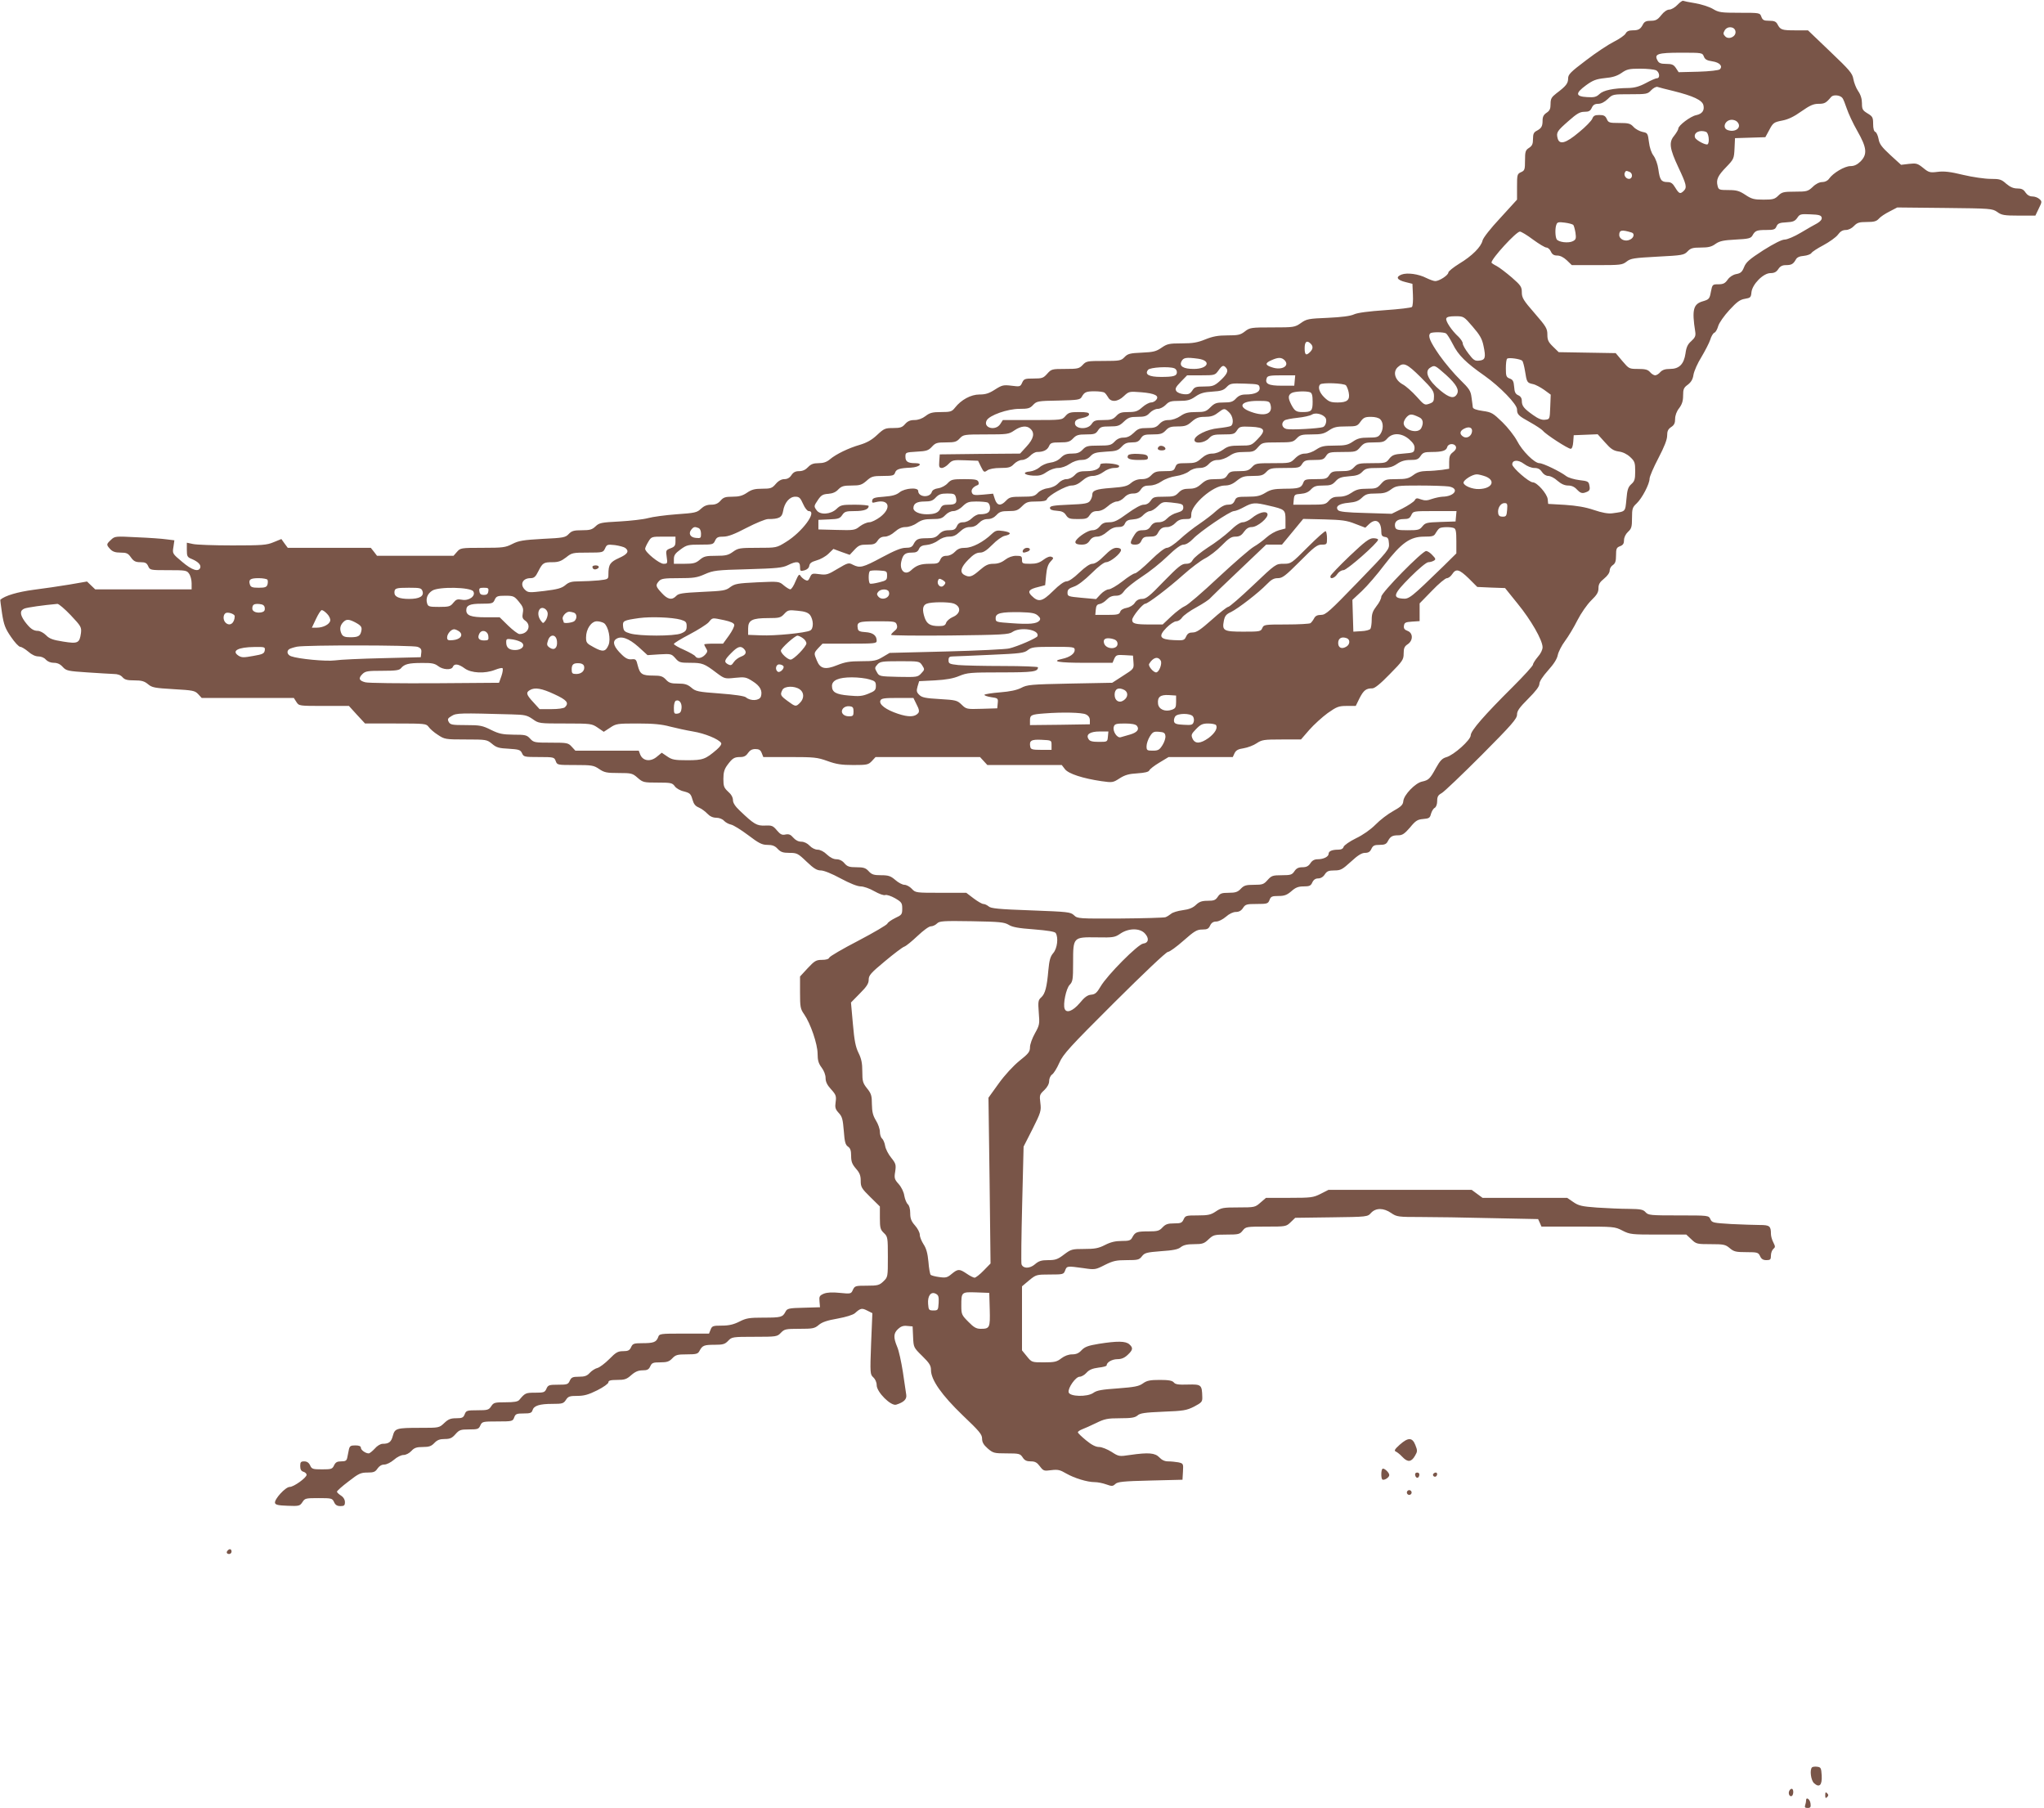<?xml version="1.0" standalone="no"?>
<!DOCTYPE svg PUBLIC "-//W3C//DTD SVG 20010904//EN"
 "http://www.w3.org/TR/2001/REC-SVG-20010904/DTD/svg10.dtd">
<svg version="1.0" xmlns="http://www.w3.org/2000/svg"
 width="1280pt" height="1132pt" viewBox="0 0 1280 1132"
 preserveAspectRatio="xMidYMid meet">
<g transform="translate(0,1132) scale(0.1,-0.1)"
fill="#795548" stroke="none">
<path d="M10505 11290 c-16 -17 -39 -30 -51 -30 -14 0 -34 -13 -51 -35 -23
-29 -35 -35 -65 -35 -28 0 -40 -5 -49 -22 -16 -31 -28 -38 -66 -38 -22 0 -36
-6 -43 -20 -6 -11 -39 -34 -73 -51 -34 -17 -113 -69 -174 -116 -98 -74 -113
-89 -113 -114 0 -31 -13 -48 -73 -93 -31 -24 -37 -34 -37 -67 0 -30 -5 -42
-25 -55 -18 -12 -25 -25 -25 -48 0 -37 -7 -49 -37 -65 -18 -9 -23 -20 -23 -51
0 -31 -5 -43 -25 -56 -22 -14 -25 -23 -25 -79 0 -56 -2 -63 -25 -73 -24 -11
-25 -16 -25 -92 l0 -80 -104 -114 c-62 -66 -108 -125 -112 -142 -9 -40 -66
-97 -146 -145 -37 -23 -68 -48 -68 -55 0 -17 -57 -54 -82 -54 -10 0 -34 9 -55
19 -50 26 -121 35 -156 22 -39 -15 -29 -34 24 -47 l44 -11 3 -68 c2 -37 -1
-72 -6 -77 -5 -5 -80 -14 -168 -20 -102 -7 -172 -16 -194 -26 -23 -11 -79 -18
-165 -22 -121 -5 -133 -7 -169 -33 -38 -26 -43 -27 -178 -27 -133 0 -141 -1
-172 -25 -28 -22 -43 -25 -110 -25 -58 0 -91 -6 -138 -25 -49 -20 -79 -25
-148 -25 -79 0 -91 -3 -126 -27 -33 -23 -51 -28 -124 -31 -74 -3 -88 -7 -108
-28 -21 -22 -30 -24 -131 -24 -102 0 -109 -1 -131 -25 -22 -23 -31 -25 -110
-25 -83 0 -86 -1 -112 -30 -24 -27 -32 -30 -85 -30 -55 0 -61 -2 -72 -26 -11
-25 -14 -26 -67 -19 -50 6 -59 4 -103 -24 -37 -24 -59 -31 -97 -31 -54 0 -115
-33 -154 -83 -19 -24 -28 -27 -86 -27 -54 0 -71 -4 -98 -25 -21 -16 -46 -25
-70 -25 -26 0 -42 -7 -58 -25 -18 -21 -30 -25 -75 -25 -50 0 -57 -3 -101 -44
-33 -31 -64 -48 -107 -61 -70 -20 -149 -58 -188 -91 -20 -17 -41 -24 -71 -24
-32 0 -48 -6 -66 -25 -16 -17 -34 -25 -56 -25 -23 0 -36 -7 -48 -25 -11 -17
-26 -25 -44 -25 -18 0 -37 -10 -54 -30 -23 -27 -32 -30 -85 -30 -46 0 -66 -5
-95 -25 -28 -19 -50 -25 -91 -25 -45 0 -57 -4 -75 -25 -16 -18 -32 -25 -59
-25 -26 0 -45 -8 -64 -26 -24 -23 -37 -26 -152 -34 -69 -5 -150 -16 -179 -24
-29 -8 -109 -17 -178 -21 -114 -6 -127 -8 -151 -31 -21 -20 -35 -24 -85 -24
-51 0 -64 -4 -83 -24 -20 -21 -32 -24 -163 -30 -121 -7 -149 -11 -190 -32 -43
-22 -59 -24 -186 -24 -135 0 -139 -1 -160 -25 l-22 -25 -239 0 -240 0 -19 25
-20 25 -260 0 -260 0 -20 27 -20 28 -49 -20 c-43 -18 -71 -20 -258 -20 -115 0
-227 4 -247 9 l-38 8 0 -45 c0 -40 3 -46 31 -57 40 -17 59 -37 53 -55 -11 -28
-52 -15 -113 37 -61 51 -62 52 -55 93 l6 42 -49 6 c-26 4 -110 10 -186 13
-135 7 -138 7 -162 -16 -30 -28 -30 -30 -5 -58 15 -16 32 -22 65 -22 37 0 47
-4 65 -30 17 -24 29 -30 59 -30 31 0 40 -5 49 -25 11 -25 14 -25 126 -25 107
0 116 -1 130 -22 9 -12 16 -39 16 -60 l0 -38 -302 0 -302 0 -25 24 -26 25
-110 -19 c-60 -10 -162 -25 -226 -33 -97 -13 -177 -36 -207 -62 -1 -1 4 -40
11 -87 11 -70 20 -94 56 -146 23 -34 49 -62 58 -62 8 0 31 -14 50 -30 21 -19
45 -30 63 -30 18 0 37 -8 47 -20 11 -12 30 -20 50 -20 22 0 40 -8 56 -26 22
-24 33 -26 153 -34 71 -5 146 -9 167 -10 24 0 43 -7 54 -20 14 -16 30 -20 74
-20 46 0 63 -5 86 -24 25 -21 41 -24 160 -31 121 -7 133 -9 154 -31 l22 -24
289 0 288 0 16 -25 c16 -25 17 -25 172 -25 l157 0 50 -55 51 -55 192 0 c184 0
191 -1 206 -21 8 -12 34 -35 58 -50 42 -28 47 -29 175 -29 129 0 132 -1 164
-27 28 -24 44 -28 105 -31 64 -4 73 -7 83 -28 10 -23 15 -24 106 -24 93 0 96
-1 105 -25 9 -25 11 -25 122 -25 104 0 116 -2 150 -25 32 -22 48 -25 122 -25
81 0 87 -2 119 -30 33 -29 39 -30 125 -30 83 0 92 -2 107 -22 8 -13 34 -28 57
-33 38 -10 44 -15 54 -50 8 -29 18 -42 40 -51 16 -7 40 -24 53 -38 16 -17 35
-26 56 -26 19 0 39 -8 49 -19 9 -10 29 -21 44 -24 15 -3 63 -33 107 -66 67
-51 87 -61 121 -61 30 0 47 -6 64 -25 19 -20 33 -25 73 -25 47 0 54 -3 108
-55 45 -43 65 -55 89 -55 19 0 69 -20 124 -50 58 -31 105 -50 126 -50 18 0 56
-13 85 -30 30 -17 60 -28 69 -24 9 3 36 -6 61 -20 41 -24 45 -30 45 -65 0 -36
-3 -40 -44 -59 -24 -12 -46 -27 -49 -35 -3 -8 -85 -56 -182 -107 -97 -50 -179
-98 -182 -106 -3 -9 -20 -14 -46 -14 -36 0 -46 -6 -89 -52 l-48 -52 0 -100 c0
-91 2 -103 26 -137 40 -58 84 -187 84 -247 0 -41 6 -61 25 -86 15 -20 25 -46
25 -66 0 -23 10 -44 34 -70 31 -34 34 -43 29 -80 -5 -34 -2 -45 19 -68 22 -23
26 -40 32 -112 5 -69 10 -88 26 -99 15 -10 20 -25 20 -58 0 -36 6 -52 30 -80
23 -26 30 -43 30 -76 0 -39 5 -48 60 -102 l60 -59 0 -71 c0 -63 3 -74 25 -95
24 -23 25 -28 25 -150 0 -125 0 -126 -28 -153 -25 -24 -35 -27 -103 -27 -72 0
-76 -1 -88 -26 -11 -25 -13 -26 -82 -19 -48 5 -79 3 -100 -5 -27 -12 -30 -17
-27 -49 l3 -36 -102 -3 c-94 -2 -104 -5 -114 -25 -18 -34 -27 -37 -137 -37
-90 0 -109 -3 -152 -25 -36 -18 -65 -25 -110 -25 -55 0 -61 -2 -70 -25 l-10
-25 -155 0 c-154 0 -156 0 -164 -24 -12 -30 -29 -36 -100 -36 -52 0 -59 -3
-69 -25 -9 -20 -19 -25 -50 -25 -32 0 -45 -7 -86 -49 -27 -27 -60 -52 -74 -56
-14 -3 -36 -17 -49 -31 -17 -19 -32 -24 -68 -24 -39 0 -47 -4 -57 -25 -10 -23
-17 -25 -73 -25 -56 0 -63 -2 -73 -25 -10 -23 -17 -25 -71 -25 -59 0 -63 -2
-99 -45 -9 -11 -32 -15 -86 -15 -68 0 -75 -2 -90 -25 -15 -23 -23 -25 -86 -25
-66 0 -71 -2 -80 -25 -8 -21 -16 -25 -53 -25 -35 0 -50 -6 -75 -30 -32 -30
-32 -30 -149 -30 -151 0 -160 -3 -173 -50 -10 -39 -25 -50 -64 -50 -13 0 -35
-13 -49 -30 -15 -16 -32 -30 -38 -30 -20 0 -49 21 -49 35 0 10 -11 15 -35 15
-29 0 -35 -4 -40 -25 -3 -14 -7 -36 -10 -50 -4 -21 -11 -25 -39 -25 -25 0 -35
-6 -44 -25 -11 -23 -17 -25 -75 -25 -58 0 -65 2 -75 25 -8 17 -20 25 -37 25
-21 0 -25 -5 -25 -29 0 -21 6 -32 20 -36 11 -3 20 -12 20 -19 0 -18 -80 -76
-106 -76 -26 0 -96 -76 -92 -100 3 -12 20 -16 79 -18 72 -3 77 -1 93 23 15 24
21 25 101 25 81 0 86 -1 97 -25 8 -18 19 -25 40 -25 23 0 28 4 28 25 0 15 -9
31 -25 41 -14 9 -25 20 -25 24 0 5 32 34 72 64 64 50 77 56 119 56 39 0 49 4
63 25 11 16 26 25 42 25 15 0 41 13 61 30 19 17 45 30 60 30 15 0 36 11 49 25
18 20 33 25 72 25 39 0 53 5 72 25 18 19 34 25 65 25 33 0 46 6 67 30 24 27
32 30 85 30 54 0 61 2 71 25 11 24 15 25 107 25 93 0 96 1 105 25 8 22 15 25
59 25 41 0 51 3 56 21 9 28 44 39 125 39 61 0 69 2 84 25 14 22 24 25 71 25
43 0 71 8 125 35 40 20 70 42 70 50 0 11 13 15 55 15 46 0 59 4 88 30 25 22
45 30 71 30 29 0 39 5 48 25 10 22 17 25 63 25 42 0 56 5 75 25 21 22 32 25
91 25 61 0 70 3 80 23 18 33 28 37 95 37 52 0 64 4 84 25 23 24 27 25 165 25
138 0 142 1 165 25 22 23 30 25 116 25 83 0 95 2 121 24 21 18 54 29 118 40
54 10 96 23 109 34 35 32 44 33 77 16 l32 -16 -8 -192 c-7 -186 -6 -192 14
-210 12 -11 21 -31 21 -49 0 -43 89 -132 122 -122 48 15 68 34 63 63 -2 15
-12 79 -21 142 -10 63 -25 134 -36 158 -24 58 -23 84 6 111 17 16 33 22 57 19
l34 -3 3 -66 c3 -65 3 -66 57 -119 45 -44 55 -60 55 -88 0 -62 68 -158 199
-284 103 -98 121 -119 121 -145 0 -23 9 -39 35 -62 34 -29 40 -31 119 -31 78
0 85 -2 100 -25 12 -19 25 -25 51 -25 27 0 39 -7 57 -31 22 -29 26 -30 71 -24
42 5 55 2 94 -21 51 -29 131 -54 179 -54 17 0 49 -6 71 -14 36 -13 42 -12 57
2 14 14 48 18 219 22 l202 5 3 51 c3 50 2 51 -29 58 -17 3 -46 6 -64 6 -21 0
-39 8 -55 25 -27 28 -66 32 -184 15 -67 -10 -70 -10 -116 20 -26 16 -60 30
-77 30 -21 0 -47 13 -82 42 -28 23 -51 45 -51 50 0 5 12 13 27 19 14 5 54 23
87 39 53 26 71 30 150 30 71 0 93 4 109 17 16 15 45 19 161 24 128 5 146 8
194 32 47 25 52 30 51 60 -2 77 -6 80 -90 78 -58 -2 -79 1 -88 13 -10 12 -33
16 -88 16 -61 0 -81 -4 -106 -22 -25 -18 -52 -23 -156 -31 -100 -7 -132 -12
-154 -28 -38 -27 -150 -24 -155 4 -5 27 44 97 69 97 11 0 31 11 43 25 17 19
38 27 75 32 28 3 51 9 51 14 0 19 34 39 68 39 25 0 44 8 64 27 33 31 35 44 10
66 -23 21 -77 21 -191 3 -67 -11 -88 -19 -108 -40 -17 -19 -34 -26 -59 -26
-22 0 -47 -9 -68 -25 -28 -22 -43 -25 -109 -25 -75 0 -76 0 -106 37 l-31 38 0
200 0 201 44 37 c44 36 46 37 131 37 82 0 86 1 95 25 11 29 12 29 114 15 73
-11 76 -10 135 20 52 26 72 30 137 30 69 0 78 2 95 24 17 22 30 25 119 32 75
5 107 11 124 25 18 14 41 19 84 19 52 0 63 4 90 30 30 28 36 30 113 30 75 0
83 2 101 25 19 24 23 25 146 25 124 0 126 0 155 28 l28 27 226 3 c226 3 227 3
249 28 30 32 78 32 126 -1 35 -24 44 -25 185 -25 81 0 280 -3 441 -7 l294 -6
11 -24 10 -23 229 0 c224 0 230 0 278 -25 47 -24 57 -25 225 -25 l175 0 32
-30 c30 -29 35 -30 121 -30 80 0 92 -2 119 -25 26 -22 39 -25 104 -25 70 0 75
-2 86 -25 8 -18 19 -25 40 -25 24 0 28 4 28 29 0 16 7 34 15 41 13 11 13 15 0
41 -8 15 -15 39 -15 53 0 49 -8 56 -69 56 -32 0 -112 3 -179 6 -113 7 -121 8
-131 30 -11 24 -11 24 -199 24 -176 0 -190 1 -207 20 -15 17 -31 20 -104 21
-47 0 -137 4 -199 8 -97 7 -117 12 -150 35 l-38 26 -265 0 -265 0 -34 25 -34
25 -448 0 -449 0 -49 -25 c-46 -23 -59 -25 -196 -25 l-146 0 -35 -30 c-33 -29
-36 -30 -138 -30 -95 0 -107 -2 -141 -25 -31 -21 -48 -25 -114 -25 -72 0 -77
-1 -88 -25 -10 -22 -18 -25 -60 -25 -39 0 -53 -5 -72 -25 -20 -22 -32 -25 -89
-25 -72 0 -82 -4 -100 -37 -10 -20 -20 -23 -67 -23 -39 0 -69 -7 -104 -25 -41
-21 -64 -25 -130 -25 -77 0 -83 -2 -127 -35 -39 -30 -54 -35 -99 -35 -42 0
-59 -5 -83 -26 -33 -28 -74 -28 -84 0 -3 7 -1 176 4 375 l9 362 56 110 c52
104 55 114 49 163 -6 48 -5 53 24 80 20 19 31 40 31 57 0 16 8 34 18 41 11 7
31 40 46 74 24 54 64 98 344 377 184 183 325 317 336 317 10 0 54 32 97 70 69
61 85 70 118 70 31 0 40 5 49 25 8 17 20 25 38 25 15 0 41 13 61 30 20 18 45
30 62 30 20 0 34 8 45 25 15 23 23 25 86 25 66 0 71 2 80 25 8 22 16 25 56 25
37 0 53 6 81 30 26 23 43 30 77 30 36 0 45 4 54 25 8 17 20 25 37 25 15 0 31
9 41 25 13 20 24 25 60 25 40 0 50 6 104 55 43 40 68 55 88 55 21 0 32 7 40
25 10 21 19 25 51 25 32 0 43 5 52 23 16 30 28 37 66 37 25 0 39 10 73 49 35
43 47 50 82 53 37 3 43 7 49 32 5 17 15 34 24 38 9 6 15 23 15 43 0 27 6 37
28 49 15 8 127 115 250 238 190 191 222 228 222 254 0 23 15 44 70 99 47 47
70 77 70 93 0 15 21 47 54 84 36 40 56 71 61 96 4 20 24 60 45 88 21 28 56 86
78 130 23 45 60 98 86 124 36 35 46 51 46 77 0 25 8 38 35 60 21 17 35 37 35
50 0 13 9 28 20 35 15 10 20 24 20 61 0 41 3 49 25 57 19 7 25 17 25 38 0 17
10 38 25 52 22 20 25 32 25 87 0 58 3 67 29 91 34 32 81 122 81 155 0 13 25
71 55 128 37 71 55 116 55 141 0 29 6 41 25 54 19 12 25 25 25 51 0 21 9 47
25 67 18 24 25 45 25 79 0 40 4 50 29 68 21 16 32 34 36 63 4 23 26 73 50 111
23 39 48 87 55 108 6 21 18 41 26 44 8 3 18 21 24 42 6 20 36 63 70 100 47 51
66 65 97 70 35 6 38 9 41 41 5 50 74 120 119 120 24 0 37 7 49 25 12 18 25 25
48 25 35 0 46 7 62 35 7 14 24 21 50 23 21 2 42 10 47 17 4 8 38 30 76 50 37
20 78 49 90 65 15 21 30 30 50 30 16 0 37 10 51 25 20 21 33 25 80 25 45 0 61
4 76 21 10 12 41 32 67 45 l48 25 297 -3 c290 -3 298 -4 329 -25 27 -20 43
-23 135 -23 l104 0 21 44 c21 42 21 45 4 60 -10 9 -29 16 -44 16 -17 0 -32 9
-43 25 -12 19 -25 25 -51 25 -25 0 -45 9 -70 30 -30 27 -41 30 -97 30 -36 0
-113 11 -172 25 -81 20 -121 24 -160 19 -48 -6 -56 -4 -91 25 -35 28 -43 30
-88 25 l-50 -6 -68 62 c-54 50 -68 69 -73 100 -4 21 -13 41 -20 44 -9 3 -14
21 -14 50 0 40 -3 47 -35 66 -31 19 -35 26 -35 63 0 28 -8 54 -24 77 -13 19
-26 53 -30 76 -6 35 -23 55 -146 172 l-138 132 -79 0 c-84 0 -94 3 -112 38 -9
17 -20 22 -52 22 -33 0 -41 4 -49 25 -9 25 -10 25 -136 25 -117 0 -131 2 -169
25 -23 13 -73 29 -110 35 -38 6 -71 13 -75 15 -4 2 -20 -9 -35 -25z m363 -167
c5 -32 -42 -54 -64 -31 -13 13 -14 20 -4 37 16 30 64 26 68 -6z m-198 -157 c7
-18 19 -25 53 -30 46 -7 67 -30 47 -50 -6 -6 -64 -13 -135 -15 l-123 -3 -17
26 c-14 21 -25 26 -61 26 -34 0 -46 5 -54 21 -23 41 0 49 146 49 132 0 135 0
144 -24z m-299 -86 c22 -12 26 -50 5 -50 -7 0 -38 -13 -69 -30 -41 -22 -71
-30 -109 -31 -94 -1 -157 -14 -182 -38 -19 -18 -33 -22 -77 -19 -74 4 -75 24
-7 74 44 32 64 39 118 45 47 4 76 13 104 32 34 24 49 27 118 27 44 0 88 -5 99
-10z m109 -130 c124 -31 179 -57 187 -88 8 -33 -7 -55 -45 -63 -36 -7 -112
-65 -112 -84 0 -7 -12 -27 -26 -45 -34 -40 -29 -80 26 -197 51 -108 55 -126
35 -147 -23 -23 -30 -20 -54 19 -16 27 -27 35 -49 35 -39 0 -48 14 -57 80 -4
31 -17 67 -30 85 -14 18 -25 52 -29 86 -7 55 -9 57 -40 63 -18 4 -43 17 -56
31 -20 22 -32 25 -90 25 -62 0 -68 2 -78 25 -9 20 -19 25 -47 25 -28 0 -37 -5
-44 -24 -5 -12 -42 -51 -83 -84 -83 -70 -123 -81 -134 -37 -9 36 -3 45 69 108
52 46 71 57 99 57 27 0 37 5 46 25 8 18 19 25 40 25 19 0 40 11 60 30 31 30
33 30 140 30 103 0 110 1 132 25 13 14 31 23 39 21 9 -3 54 -15 101 -26z
m1058 -44 c5 -6 17 -36 27 -66 10 -30 39 -93 66 -140 60 -105 64 -146 20 -191
-21 -20 -39 -29 -63 -29 -36 0 -109 -43 -134 -79 -9 -13 -26 -21 -43 -21 -17
0 -40 -11 -59 -30 -30 -28 -37 -30 -111 -30 -72 0 -83 -3 -105 -25 -22 -22
-34 -25 -93 -25 -59 0 -74 4 -113 30 -38 25 -55 30 -106 30 -58 0 -62 2 -68
26 -10 39 1 64 55 119 46 48 48 52 51 115 l3 65 95 3 95 3 25 46 c23 44 29 48
80 58 38 7 75 25 121 58 53 37 75 47 107 47 38 0 47 5 79 43 13 16 57 12 71
-7z m-660 -148 c33 -33 -7 -69 -57 -53 -39 12 -19 65 24 65 12 0 26 -5 33 -12z
m-194 -64 c16 -6 23 -64 10 -77 -9 -9 -72 24 -79 41 -12 31 29 52 69 36z
m-480 -250 c23 -9 20 -44 -3 -44 -20 0 -35 25 -25 41 6 11 8 11 28 3z m1204
-287 c2 -11 -8 -23 -28 -35 -18 -9 -64 -36 -103 -59 -40 -24 -85 -43 -101 -43
-18 0 -67 -25 -134 -67 -87 -56 -108 -75 -120 -105 -12 -30 -21 -39 -49 -44
-21 -4 -41 -17 -54 -35 -16 -23 -28 -29 -58 -29 -37 0 -38 -1 -47 -47 -8 -44
-12 -48 -49 -59 -61 -17 -71 -52 -49 -191 4 -26 -1 -37 -25 -59 -22 -19 -31
-38 -36 -77 -10 -67 -39 -97 -97 -97 -31 0 -48 -6 -61 -20 -9 -11 -24 -20 -32
-20 -8 0 -23 9 -32 20 -14 16 -30 20 -75 20 -56 0 -57 1 -98 49 l-42 50 -179
3 -178 3 -35 34 c-30 29 -36 42 -36 76 0 38 -8 51 -80 134 -70 80 -80 97 -80
130 0 35 -6 44 -62 93 -35 30 -78 63 -95 72 -18 9 -33 19 -33 22 0 25 155 194
178 194 8 0 45 -22 82 -50 37 -27 75 -50 84 -50 9 0 22 -11 28 -25 8 -18 19
-25 40 -25 18 0 40 -11 60 -30 l31 -30 157 0 c147 0 159 1 186 22 25 20 45 23
193 31 157 8 167 10 189 33 19 20 32 24 83 24 47 0 68 5 92 23 26 18 50 23
126 27 81 4 95 8 105 25 17 31 27 35 86 35 48 0 57 3 65 23 8 18 19 23 62 25
42 2 54 8 68 28 15 23 21 25 83 22 54 -2 67 -6 70 -21z m-1556 -45 c4 -4 10
-26 14 -49 5 -36 3 -43 -16 -53 -27 -14 -90 -7 -102 12 -9 16 -11 70 -1 93 5
14 14 16 52 11 25 -3 49 -10 53 -14z m366 -48 c20 -6 14 -34 -12 -45 -29 -14
-66 3 -66 30 0 31 16 34 78 15z m-996 -589 c45 -52 59 -76 68 -120 16 -75 11
-89 -27 -93 -27 -3 -36 3 -67 44 -20 26 -36 54 -36 64 0 9 -12 27 -26 41 -43
39 -83 99 -77 115 3 10 21 14 57 14 52 0 53 -1 108 -65z m-166 -43 c6 -4 25
-34 42 -67 34 -69 83 -117 199 -198 96 -68 203 -178 203 -210 0 -32 8 -40 82
-81 36 -20 72 -44 80 -53 18 -23 157 -113 174 -113 8 0 14 16 16 43 l3 42 75
3 75 3 46 -51 c37 -42 53 -52 86 -57 25 -3 52 -16 72 -35 28 -26 31 -35 31
-89 0 -50 -4 -62 -24 -80 -20 -18 -26 -34 -31 -95 -8 -81 -3 -76 -89 -88 -26
-3 -62 3 -115 21 -53 18 -108 27 -181 32 l-105 6 -3 30 c-4 34 -67 105 -93
105 -24 0 -128 91 -129 112 0 29 37 31 73 4 20 -15 47 -26 65 -26 23 0 36 -7
48 -25 10 -15 26 -25 40 -25 13 0 39 -13 57 -30 23 -20 45 -30 67 -30 22 0 40
-8 56 -26 18 -19 30 -24 47 -19 32 10 36 17 30 46 -4 24 -10 27 -63 33 -32 4
-69 15 -82 25 -36 28 -145 81 -168 81 -31 0 -108 77 -140 140 -16 30 -57 83
-92 117 -59 57 -67 62 -123 70 -41 6 -60 13 -62 23 -1 8 -4 36 -8 62 -5 41
-14 54 -71 110 -36 35 -95 104 -130 154 -59 85 -74 121 -57 137 9 9 85 9 99
-1z m-848 -64 c16 -16 15 -33 -4 -52 -25 -25 -34 -19 -34 24 0 41 14 52 38 28z
m-705 -94 c85 -12 63 -64 -27 -64 -66 0 -93 17 -77 48 12 23 29 26 104 16z
m541 -9 c35 -36 -17 -66 -78 -45 -45 14 -45 27 -3 45 42 19 62 18 81 0z m1489
-4 c4 -4 12 -33 17 -64 11 -71 13 -74 50 -82 16 -3 47 -20 70 -36 l41 -30 -3
-77 c-3 -77 -3 -77 -32 -80 -20 -3 -43 6 -75 29 -58 41 -71 57 -71 89 0 17 -8
29 -22 35 -18 8 -24 20 -26 53 -3 35 -8 45 -28 52 -21 8 -24 15 -24 63 0 30 3
57 8 61 8 9 83 -1 95 -13z m-636 -103 c74 -74 83 -87 83 -119 0 -32 -4 -38
-30 -47 -28 -10 -32 -8 -79 45 -28 31 -67 66 -88 77 -48 27 -62 77 -30 107 36
33 57 23 144 -63z m-1218 58 c16 -19 3 -43 -44 -85 -31 -27 -43 -31 -94 -31
-52 0 -61 -3 -75 -26 -14 -20 -24 -25 -53 -22 -21 2 -41 10 -47 20 -9 14 -3
25 29 58 l39 40 87 0 c86 0 88 1 109 30 24 34 32 36 49 16z m1376 -43 c66 -60
85 -95 68 -122 -18 -29 -47 -22 -102 23 -79 65 -104 122 -63 145 26 16 28 15
97 -46z m-1701 41 c9 -3 16 -14 16 -24 0 -24 -19 -30 -100 -30 -75 0 -104 16
-80 45 13 15 131 22 164 9z m754 -76 l-3 -33 -79 0 c-83 0 -107 12 -93 49 5
13 22 16 92 16 l86 0 -3 -32z m-220 -45 c4 -27 -29 -43 -87 -43 -27 0 -44 -7
-61 -25 -19 -21 -33 -25 -76 -25 -46 0 -58 -4 -84 -30 -27 -27 -37 -30 -91
-30 -48 0 -68 -5 -97 -25 -22 -15 -51 -25 -73 -25 -25 0 -42 -7 -59 -25 -19
-21 -33 -25 -76 -25 -46 0 -58 -4 -84 -30 -22 -21 -41 -30 -64 -30 -22 0 -40
-8 -56 -25 -21 -22 -31 -25 -100 -25 -69 0 -79 -3 -100 -25 -18 -19 -34 -25
-67 -25 -34 0 -50 -6 -70 -26 -17 -17 -41 -28 -67 -31 -23 -3 -52 -16 -66 -29
-14 -12 -41 -24 -60 -26 -51 -4 -38 -23 19 -26 39 -2 56 2 86 23 22 15 52 25
72 25 20 0 49 10 71 25 22 15 51 25 73 25 25 0 42 7 58 24 19 20 34 24 96 28
65 3 76 7 99 31 19 21 34 27 64 27 31 0 43 5 56 25 14 22 24 25 74 25 49 0 62
4 82 25 19 21 33 25 76 25 45 0 59 5 87 30 28 24 44 30 82 30 36 0 57 6 81 25
40 30 42 31 71 3 25 -23 31 -72 11 -85 -7 -4 -42 -10 -78 -14 -70 -6 -150 -46
-150 -74 0 -26 63 -19 90 10 21 22 32 25 92 25 61 0 69 2 84 25 16 24 21 26
88 23 88 -4 97 -21 40 -79 -37 -38 -40 -39 -109 -39 -60 0 -76 -4 -105 -25
-21 -15 -47 -25 -68 -25 -24 0 -45 -9 -69 -30 -29 -26 -41 -30 -94 -30 -54 0
-60 -2 -69 -25 -9 -23 -15 -25 -68 -25 -49 0 -62 -4 -82 -25 -17 -18 -34 -25
-61 -25 -25 0 -47 -8 -66 -24 -23 -20 -44 -25 -123 -31 -98 -7 -120 -16 -120
-44 0 -10 -6 -26 -14 -37 -12 -16 -31 -20 -133 -24 -96 -4 -118 -8 -118 -20 0
-11 13 -16 43 -18 32 -2 46 -9 58 -28 14 -21 24 -24 74 -24 51 0 60 3 74 25
12 18 25 25 47 25 21 0 43 10 66 30 18 17 44 30 57 30 12 0 33 11 46 25 16 17
34 25 56 25 23 0 36 7 48 25 13 19 25 25 54 25 24 0 51 9 76 26 22 15 60 29
90 33 30 4 65 17 81 29 17 14 42 22 65 22 26 0 43 7 60 25 16 17 34 25 57 25
20 0 50 11 71 25 29 20 49 25 95 25 53 0 62 3 85 30 26 29 28 30 122 30 90 0
98 2 120 25 21 22 32 25 94 25 60 0 77 4 108 25 31 21 49 25 107 25 66 0 71 2
91 30 18 25 28 30 65 30 26 0 50 -6 59 -16 20 -20 20 -63 0 -92 -13 -19 -24
-22 -75 -22 -48 0 -68 -5 -97 -25 -31 -21 -48 -25 -115 -25 -67 0 -83 -4 -115
-25 -20 -14 -51 -25 -69 -25 -22 0 -42 -9 -63 -30 -30 -30 -32 -30 -139 -30
-102 0 -109 -1 -131 -25 -20 -21 -33 -25 -81 -25 -49 0 -59 -3 -73 -25 -14
-22 -24 -25 -72 -25 -48 0 -61 -4 -91 -30 -26 -23 -43 -30 -77 -30 -32 0 -48
-6 -66 -25 -21 -22 -32 -25 -91 -25 -60 0 -68 -2 -83 -25 -11 -16 -26 -25 -44
-25 -17 0 -55 -21 -102 -55 -60 -44 -82 -55 -113 -55 -30 0 -44 -6 -59 -25
-13 -16 -29 -25 -48 -25 -25 0 -82 -36 -102 -64 -11 -17 2 -26 36 -26 25 0 38
7 50 25 11 17 26 25 46 25 18 0 42 11 63 30 24 21 45 30 68 30 26 0 37 6 44
23 8 17 20 23 51 25 28 2 49 11 64 28 13 13 32 24 41 24 10 0 32 13 49 30 27
27 34 29 82 24 72 -8 78 -10 78 -33 0 -15 -10 -23 -38 -31 -21 -5 -49 -21 -62
-35 -16 -17 -34 -25 -56 -25 -23 0 -36 -7 -48 -25 -12 -19 -25 -25 -50 -25
-28 0 -38 -6 -55 -34 -28 -45 -26 -56 7 -56 21 0 32 7 40 25 10 21 19 25 51
25 32 0 43 5 52 23 16 29 28 37 60 37 14 0 36 11 49 25 17 18 34 25 62 25 36
0 38 2 38 30 0 61 137 180 208 180 29 0 50 8 77 30 33 26 46 30 100 30 53 0
65 4 85 25 22 23 30 25 116 25 87 0 93 1 108 25 14 22 24 25 75 25 52 0 61 3
75 25 15 23 22 25 102 25 83 0 87 1 112 30 24 27 32 30 87 30 53 0 64 3 83 25
33 37 90 35 137 -6 27 -24 35 -39 33 -58 -3 -25 -7 -26 -70 -31 -57 -4 -69 -9
-88 -32 -20 -27 -25 -28 -109 -28 -80 0 -89 -2 -111 -25 -20 -21 -33 -25 -82
-25 -50 0 -60 -3 -74 -25 -15 -23 -23 -25 -85 -25 -64 0 -70 -2 -78 -24 -12
-31 -28 -36 -119 -36 -64 -1 -84 -5 -117 -25 -33 -20 -53 -25 -111 -25 -66 0
-72 -2 -82 -25 -9 -19 -19 -25 -42 -25 -21 0 -43 -12 -73 -38 -23 -22 -71 -58
-106 -82 -36 -24 -91 -67 -123 -97 -33 -30 -67 -53 -80 -53 -14 0 -52 -29
-104 -80 -45 -44 -88 -80 -97 -80 -8 0 -43 -22 -78 -50 -35 -27 -74 -50 -86
-50 -12 0 -35 -14 -51 -31 l-28 -30 -90 8 c-85 8 -89 9 -89 32 0 19 8 27 40
38 25 8 66 40 110 83 44 44 79 70 92 70 26 0 93 55 93 76 0 9 -11 14 -28 14
-20 0 -41 -14 -77 -50 -32 -33 -58 -50 -74 -50 -16 0 -44 -19 -82 -55 -35 -34
-66 -55 -80 -55 -15 0 -46 -22 -85 -61 -68 -67 -91 -72 -135 -28 -26 26 -15
40 44 54 l42 11 6 62 c4 45 12 69 28 86 20 21 20 24 5 30 -10 4 -29 -3 -50
-19 -25 -19 -45 -25 -83 -25 -48 0 -51 2 -51 25 0 22 -4 25 -37 25 -23 0 -48
-9 -69 -25 -22 -17 -45 -25 -73 -25 -32 0 -49 -8 -86 -40 -48 -42 -64 -47 -96
-30 -31 17 -22 49 25 96 31 32 51 44 73 44 21 0 41 13 78 50 26 27 61 52 77
55 45 10 41 22 -8 30 -41 6 -49 4 -73 -18 -53 -51 -123 -87 -166 -87 -31 0
-47 -6 -65 -25 -14 -15 -35 -25 -52 -25 -21 0 -32 -7 -40 -25 -10 -22 -17 -25
-65 -25 -57 0 -84 -9 -119 -42 -38 -34 -74 3 -59 60 10 41 24 52 64 52 28 0
38 5 46 23 7 16 20 23 49 25 22 2 53 14 71 28 20 15 45 24 68 24 27 0 44 8 67
30 22 21 41 30 64 30 22 0 40 8 56 25 15 16 34 25 55 25 21 0 40 9 55 25 19
21 33 25 76 25 46 0 58 4 84 30 27 27 38 30 91 30 42 0 61 4 65 14 9 24 120
86 154 86 22 0 44 10 67 30 23 20 44 30 66 30 20 0 47 10 67 25 20 15 47 25
68 25 22 0 32 4 30 13 -5 15 -118 23 -118 8 0 -25 -33 -41 -84 -41 -43 0 -57
-4 -76 -25 -14 -15 -35 -25 -51 -25 -17 0 -37 -10 -52 -26 -15 -16 -39 -27
-65 -31 -25 -3 -50 -15 -63 -29 -20 -21 -31 -24 -99 -24 -69 0 -79 -3 -100
-25 -33 -35 -56 -32 -70 10 l-11 34 -63 -6 c-55 -5 -64 -3 -70 13 -7 18 9 37
37 47 6 2 8 11 4 20 -5 14 -21 17 -87 17 -74 0 -83 -2 -105 -25 -13 -15 -39
-29 -59 -32 -23 -3 -38 -12 -41 -24 -13 -38 -85 -32 -85 7 0 24 -83 18 -116
-8 -21 -17 -46 -24 -99 -28 -57 -4 -70 -8 -73 -23 -3 -15 1 -17 22 -11 84 21
101 -37 28 -93 -24 -18 -55 -33 -68 -33 -14 0 -40 -11 -59 -25 -31 -25 -38
-26 -146 -23 l-114 3 0 30 0 30 67 3 c58 2 68 6 82 27 15 22 24 25 79 25 58 0
87 11 87 32 0 4 -39 8 -87 8 -81 0 -89 -2 -115 -27 -36 -34 -102 -39 -124 -8
-18 25 -18 26 9 66 19 28 30 35 64 37 27 2 48 11 63 28 20 20 33 24 83 24 52
0 64 4 94 30 30 27 40 30 103 30 60 0 69 3 75 20 7 22 27 29 99 32 55 3 79 28
28 28 -47 0 -62 10 -62 40 0 27 1 28 70 32 61 3 74 7 96 31 22 24 32 27 88 27
54 0 66 3 86 25 23 24 27 25 164 25 134 0 143 1 178 25 42 29 80 32 102 9 27
-26 19 -61 -25 -109 l-41 -45 -252 -2 -251 -3 -3 -42 c-3 -37 0 -43 16 -43 10
0 29 11 42 25 23 24 30 26 105 23 l80 -3 18 -37 c18 -36 20 -37 40 -23 13 9
44 15 82 15 53 0 65 4 85 25 14 14 35 25 50 25 15 0 36 11 50 25 13 14 33 25
44 25 40 0 64 12 75 36 9 21 17 24 69 24 49 0 62 4 82 25 20 21 33 25 82 25
50 0 60 3 74 25 14 22 24 25 74 25 50 0 61 4 88 30 27 26 40 30 85 30 44 0 58
4 77 25 14 14 35 25 50 25 15 0 36 11 50 25 20 21 32 25 85 25 51 0 69 5 101
27 30 21 54 28 106 31 54 3 71 9 89 28 22 23 29 25 114 22 85 -3 90 -4 93 -25z
m541 14 c6 -8 14 -28 17 -45 9 -46 -9 -62 -69 -62 -44 0 -56 5 -84 32 -31 30
-42 65 -26 81 13 13 150 8 162 -6z m-1513 -45 c6 -4 16 -17 23 -29 17 -33 61
-30 99 7 31 29 33 30 109 24 85 -7 115 -22 93 -48 -7 -9 -21 -16 -32 -16 -11
0 -36 -13 -55 -30 -28 -25 -42 -30 -87 -30 -43 0 -57 -4 -76 -25 -20 -21 -33
-25 -81 -25 -49 0 -59 -3 -73 -25 -27 -40 -113 -31 -104 11 2 13 16 21 46 27
26 5 42 14 42 23 0 11 -15 14 -63 14 -55 0 -66 -3 -85 -25 -22 -25 -22 -25
-207 -25 l-185 0 -16 -25 c-30 -46 -110 -24 -85 23 17 32 131 72 204 72 55 0
67 3 87 25 22 23 29 25 158 27 123 3 136 5 146 23 17 30 27 35 81 35 28 0 55
-4 61 -8z m1288 2 c12 -5 16 -20 16 -59 0 -58 -7 -65 -63 -65 -40 0 -50 7 -71
47 -21 41 -20 59 2 72 19 11 91 14 116 5z m-249 -74 c18 -56 -24 -78 -102 -55
-107 32 -93 75 23 75 64 0 73 -2 79 -20z m344 -84 c13 -15 4 -53 -14 -60 -24
-9 -203 -19 -229 -12 -28 7 -35 36 -13 53 6 6 44 13 82 17 39 4 79 13 90 20
21 14 65 5 84 -18z m589 1 c24 -11 28 -37 12 -68 -21 -38 -110 -12 -110 32 0
10 9 28 20 39 20 20 32 19 78 -3z m330 -90 c-4 -29 -33 -45 -55 -31 -25 16
-22 36 6 50 31 16 53 7 49 -19z m-101 -93 c4 -11 -2 -23 -18 -35 -19 -14 -24
-27 -24 -61 l0 -43 -45 -7 c-25 -3 -68 -7 -96 -7 -37 -1 -59 -7 -84 -26 -29
-21 -45 -25 -105 -25 -66 0 -72 -2 -97 -30 -24 -27 -32 -30 -87 -30 -48 0 -68
-5 -97 -25 -25 -17 -50 -25 -79 -25 -32 0 -46 -6 -63 -25 -21 -24 -28 -25
-123 -25 l-100 0 3 33 c3 30 6 32 44 35 28 2 49 11 64 28 19 20 33 24 76 24
45 0 57 4 78 27 20 22 36 27 85 31 47 3 65 10 82 28 20 21 31 24 101 24 68 0
84 4 116 25 26 18 50 25 84 25 40 0 50 4 64 25 14 21 24 25 68 25 68 0 93 8
99 31 6 23 45 25 54 3z m188 -188 c64 -27 37 -76 -43 -78 -42 -2 -97 21 -97
40 0 17 55 52 83 52 12 0 38 -7 57 -14z m-232 -62 c69 -12 37 -63 -41 -64 -15
-1 -44 -7 -65 -14 -29 -11 -45 -11 -68 -3 -26 10 -32 9 -40 -6 -6 -9 -40 -32
-77 -51 l-67 -33 -162 5 c-121 3 -166 8 -174 18 -19 23 7 41 66 46 43 4 62 11
83 31 24 23 37 27 88 27 48 0 67 5 94 25 33 24 40 25 179 25 80 0 163 -3 184
-6z m-3087 -68 c9 -36 -2 -46 -47 -46 -32 0 -41 -5 -50 -24 -12 -26 -35 -36
-86 -36 -46 0 -83 17 -83 38 0 29 21 42 70 42 37 0 52 5 70 25 19 20 33 25 72
25 42 0 48 -3 54 -24z m-957 -41 c11 -26 27 -45 35 -45 57 0 -41 -132 -143
-194 -58 -36 -59 -36 -178 -36 -111 0 -121 -2 -153 -25 -29 -21 -45 -25 -106
-25 -63 0 -76 -3 -102 -25 -25 -21 -40 -25 -96 -25 l-66 0 0 30 c0 24 9 36 42
60 38 28 48 30 123 30 78 0 82 1 93 25 10 21 19 25 52 25 29 0 69 15 145 55
58 30 119 55 134 55 70 0 88 10 95 50 8 52 40 90 76 90 25 0 32 -7 49 -45z
m1155 9 c9 -4 16 -18 16 -34 0 -29 -18 -40 -67 -40 -12 0 -33 -11 -47 -25 -15
-15 -37 -25 -54 -25 -21 0 -32 -7 -40 -25 -9 -20 -19 -25 -50 -25 -28 0 -45
-7 -62 -25 -19 -20 -33 -25 -74 -25 -57 0 -68 -5 -85 -37 -9 -18 -20 -23 -50
-23 -27 0 -69 -17 -149 -60 -119 -64 -137 -68 -181 -46 -26 14 -31 13 -95 -25
-61 -37 -71 -40 -115 -34 -44 6 -48 5 -59 -20 -10 -22 -15 -24 -32 -15 -10 6
-23 17 -28 26 -7 12 -13 4 -30 -35 -11 -28 -26 -51 -33 -51 -6 0 -24 11 -41
25 -29 25 -31 25 -166 19 -123 -6 -140 -9 -169 -30 -28 -22 -45 -24 -177 -30
-124 -6 -148 -10 -162 -26 -26 -27 -53 -22 -90 19 -39 42 -40 49 -17 75 14 15
32 18 123 18 93 0 115 3 164 25 53 23 71 26 269 31 180 5 218 9 250 25 56 28
77 25 77 -10 0 -27 2 -29 28 -22 17 5 28 15 30 29 3 16 14 24 45 33 23 6 56
24 74 41 l32 31 51 -19 51 -18 30 32 c26 28 37 32 79 32 42 0 52 4 66 25 11
17 25 25 45 25 17 0 42 12 62 30 24 21 45 30 68 30 20 0 50 10 71 25 29 20 49
25 96 25 50 0 62 4 82 25 14 15 35 25 50 25 16 0 40 12 58 30 27 26 39 30 86
30 30 0 61 -3 70 -6z m1762 -20 c101 -23 104 -26 104 -89 l0 -54 -41 -11 c-22
-6 -57 -26 -78 -45 -21 -19 -56 -45 -79 -58 -23 -13 -123 -100 -223 -193 -99
-93 -193 -174 -209 -179 -15 -6 -53 -34 -84 -63 l-55 -52 -80 0 c-91 0 -111 5
-111 29 0 20 66 101 82 101 16 0 144 97 238 181 47 42 108 88 135 102 28 14
75 50 105 81 44 45 61 56 86 56 25 0 38 7 54 30 15 21 30 30 49 30 36 0 107
60 98 83 -8 21 -56 8 -98 -27 -17 -14 -42 -26 -56 -26 -16 0 -44 -18 -81 -54
-31 -29 -93 -76 -138 -104 -44 -29 -86 -63 -94 -77 -10 -18 -21 -25 -44 -25
-26 0 -47 -17 -138 -110 -88 -92 -111 -110 -136 -110 -20 0 -35 -8 -46 -25 -9
-14 -30 -27 -51 -31 -21 -4 -37 -13 -40 -25 -6 -16 -17 -19 -81 -19 l-75 0 3
33 c2 24 8 33 24 35 12 2 32 14 45 28 15 16 33 24 55 24 25 0 38 7 55 31 12
17 61 56 108 87 47 30 120 88 162 129 52 50 84 73 101 73 15 0 38 14 59 36 43
46 232 174 256 174 10 0 38 11 63 25 54 29 68 30 156 9z m1492 -26 c-3 -38 -6
-43 -28 -43 -18 0 -26 6 -28 22 -5 31 15 63 39 63 18 0 20 -5 17 -42z m-320
-40 l-3 -33 -94 -3 c-86 -3 -95 -5 -113 -27 -18 -23 -27 -25 -93 -25 -62 0
-73 3 -78 19 -8 32 11 51 52 51 31 0 40 5 49 25 12 25 12 25 147 25 l136 0 -3
-32z m-631 -48 l63 -24 23 22 c42 40 77 19 77 -47 0 -23 5 -30 23 -33 18 -2
23 -10 25 -41 3 -36 -2 -43 -195 -242 -177 -183 -201 -205 -230 -205 -23 0
-36 -6 -44 -22 -7 -13 -17 -26 -23 -30 -6 -4 -74 -8 -151 -8 -136 0 -141 -1
-150 -22 -9 -22 -16 -23 -119 -23 -123 0 -134 6 -122 68 6 30 14 41 45 55 46
23 173 121 223 173 29 30 45 39 70 39 29 0 47 14 138 105 90 91 109 105 137
105 32 0 33 2 33 39 0 22 -4 42 -8 45 -5 3 -55 -42 -113 -100 -103 -103 -104
-104 -151 -104 -48 0 -49 0 -191 -135 -78 -74 -148 -135 -156 -135 -7 0 -53
-36 -102 -80 -70 -62 -96 -80 -119 -80 -23 0 -33 -6 -42 -25 -11 -24 -15 -26
-76 -23 -90 4 -101 23 -47 78 22 22 49 40 61 40 12 0 29 11 37 24 9 13 49 42
90 64 40 22 80 48 87 58 8 9 90 88 182 175 l167 159 49 0 50 0 67 81 66 80
132 -3 c111 -3 142 -7 194 -28z m-4113 -26 c10 -4 16 -18 16 -36 0 -27 -2 -29
-32 -26 -36 3 -49 28 -28 53 14 17 21 18 44 9z m4730 0 c13 -5 16 -22 16 -83
l0 -76 -82 -81 c-204 -198 -214 -206 -255 -202 -65 5 -56 30 48 134 56 56 102
94 114 94 11 0 27 5 35 10 12 7 11 13 -10 34 -13 15 -31 26 -39 26 -25 0 -281
-261 -281 -286 0 -12 -13 -38 -30 -59 -23 -30 -30 -48 -30 -84 0 -25 -4 -52
-8 -58 -4 -7 -30 -14 -58 -15 l-49 -3 -3 99 -3 100 59 55 c33 31 97 105 142
165 106 137 160 176 249 176 52 0 62 3 72 23 7 12 17 25 23 29 13 9 68 10 90
2z m-4874 -85 c0 -25 -6 -33 -31 -42 -29 -11 -30 -14 -24 -54 6 -41 5 -43 -20
-43 -26 0 -115 72 -115 94 0 6 9 26 20 44 19 32 21 32 95 32 l75 0 0 -31z
m-314 -40 c26 -21 14 -39 -40 -63 -55 -25 -66 -40 -66 -102 0 -31 -1 -31 -61
-38 -34 -3 -89 -6 -122 -6 -48 0 -65 -5 -87 -24 -23 -19 -49 -26 -130 -36 -93
-11 -102 -11 -120 5 -37 33 -19 75 32 75 22 0 32 8 49 43 27 53 33 57 90 57
36 0 54 7 84 30 36 29 42 30 135 30 95 0 97 1 109 26 11 25 15 26 62 21 28 -4
57 -12 65 -18z m1639 -173 c0 -27 -4 -31 -49 -42 -28 -7 -53 -11 -58 -8 -10 6
-11 68 -1 78 4 4 30 6 58 4 48 -3 50 -4 50 -32z m3643 -18 l53 -53 87 -4 87
-3 79 -98 c84 -103 155 -227 156 -272 0 -17 -12 -41 -30 -61 -16 -19 -30 -41
-30 -48 0 -8 -57 -70 -126 -139 -178 -177 -264 -275 -264 -304 0 -29 -106
-124 -153 -137 -25 -7 -39 -21 -65 -68 -37 -68 -46 -76 -88 -85 -41 -9 -112
-82 -116 -121 -2 -24 -13 -35 -63 -63 -33 -18 -83 -56 -111 -85 -32 -32 -79
-65 -123 -86 -39 -19 -73 -43 -77 -53 -3 -12 -15 -18 -34 -18 -38 0 -60 -9
-60 -26 0 -18 -32 -34 -68 -34 -21 0 -35 -8 -46 -25 -12 -18 -25 -25 -50 -25
-25 0 -38 -7 -50 -25 -15 -22 -23 -25 -79 -25 -57 0 -65 -3 -89 -30 -24 -27
-32 -30 -85 -30 -51 0 -63 -4 -83 -25 -19 -20 -33 -25 -76 -25 -44 0 -54 -4
-68 -25 -14 -21 -24 -25 -63 -25 -37 0 -53 -6 -74 -26 -19 -18 -43 -28 -83
-33 -30 -4 -64 -14 -73 -23 -10 -8 -26 -18 -35 -21 -9 -3 -137 -7 -283 -8
-260 -1 -267 -1 -289 20 -22 21 -37 22 -271 31 -200 7 -251 12 -264 25 -10 8
-24 15 -33 15 -8 0 -36 16 -61 35 l-46 35 -159 0 c-156 0 -159 0 -182 25 -13
14 -34 25 -46 25 -13 0 -39 14 -57 30 -29 25 -43 30 -89 30 -45 0 -59 4 -78
25 -19 21 -33 25 -77 25 -44 0 -57 4 -75 25 -13 16 -32 25 -50 25 -18 0 -40
11 -60 30 -18 18 -42 30 -58 30 -15 0 -36 10 -50 25 -14 15 -35 25 -52 25 -18
0 -36 9 -50 25 -17 20 -28 24 -49 20 -21 -5 -32 0 -54 26 -24 29 -32 32 -75
30 -51 -2 -68 8 -157 93 -29 27 -43 49 -43 66 0 17 -11 37 -30 53 -26 24 -30
34 -30 80 0 41 6 61 25 87 32 43 43 50 81 50 23 0 36 7 48 25 12 17 25 25 46
25 23 0 33 -6 40 -25 l10 -25 166 0 c153 0 172 -2 236 -25 55 -20 88 -25 162
-25 86 0 94 2 116 25 l23 25 327 0 327 0 23 -25 23 -25 233 0 233 0 20 -26
c22 -29 113 -58 228 -75 70 -10 73 -9 115 18 33 21 58 28 111 31 46 3 70 9 74
18 3 8 31 30 63 49 l58 35 201 0 201 0 11 24 c9 18 22 26 57 31 25 4 62 18 81
31 33 22 45 24 157 24 l121 0 52 60 c29 33 81 80 115 105 57 40 69 45 120 45
l56 0 24 49 c26 50 41 61 80 61 15 0 51 29 109 89 81 82 87 91 87 129 0 33 5
45 25 58 35 23 35 71 -1 84 -19 7 -25 16 -22 33 3 19 10 22 51 25 l47 3 0 56
0 55 77 79 c42 44 84 79 94 79 9 0 24 11 33 25 24 37 44 31 104 -27z m-7523
-8 c3 -6 3 -19 0 -30 -5 -16 -15 -20 -55 -20 -40 0 -50 4 -55 20 -10 31 2 40
55 40 27 0 52 -5 55 -10z m4245 -19 c0 -5 -6 -14 -14 -20 -17 -14 -41 11 -32
34 4 13 10 14 26 5 11 -6 20 -14 20 -19z m-3274 -53 c10 -31 -19 -48 -84 -48
-61 0 -92 13 -92 39 0 28 9 31 91 31 71 0 78 -2 85 -22z m318 -1 c17 -28 -27
-61 -72 -52 -28 5 -36 2 -53 -19 -18 -23 -27 -26 -89 -26 -61 0 -69 2 -75 21
-10 32 2 62 32 81 41 26 241 22 257 -5z m94 1 c-2 -17 -10 -23 -28 -23 -18 0
-26 6 -28 23 -3 19 1 22 28 22 27 0 31 -3 28 -22z m2508 -3 c14 -35 -41 -60
-66 -30 -10 12 -10 18 0 30 16 19 59 19 66 0z m-2317 -62 c26 -31 30 -43 25
-71 -5 -27 -2 -36 15 -48 41 -29 18 -84 -36 -84 -9 0 -41 24 -71 53 l-53 52
-88 0 c-91 0 -121 11 -121 44 0 31 22 41 95 41 67 0 73 2 83 25 10 22 18 25
66 25 51 0 57 -3 85 -37z m2724 -12 c48 -19 44 -64 -8 -85 -18 -8 -36 -24 -40
-35 -5 -17 -15 -21 -46 -21 -53 0 -74 13 -88 51 -17 50 -14 79 12 89 29 12
139 12 170 1z m-5530 -73 c65 -69 68 -75 64 -112 -9 -63 -19 -68 -112 -53 -64
10 -86 18 -107 40 -15 15 -38 27 -51 27 -29 0 -49 15 -82 59 -31 44 -32 69 -1
81 19 7 116 21 206 29 8 0 46 -32 83 -71z m1215 46 c2 -15 -3 -23 -17 -27 -31
-8 -61 3 -61 22 0 26 11 32 45 29 22 -2 31 -9 33 -24z m1772 -37 c0 -13 -6
-32 -14 -43 -15 -19 -15 -19 -30 1 -18 24 -20 57 -4 73 16 16 48 -4 48 -31z
m-1381 -1 c13 -13 21 -32 19 -42 -4 -23 -44 -44 -84 -44 l-31 0 26 55 c14 30
30 55 36 55 7 0 22 -11 34 -24z m3024 -7 c9 -12 17 -36 17 -55 0 -22 -6 -37
-17 -42 -29 -15 -221 -34 -308 -30 l-80 3 0 40 c0 52 25 65 126 65 68 0 78 2
100 26 22 24 28 26 84 20 44 -4 65 -11 78 -27z m-3603 -7 c-1 -45 -32 -66 -58
-40 -18 18 -15 56 6 61 18 4 52 -9 52 -21z m2124 22 c19 -7 21 -35 4 -52 -11
-11 -68 -18 -68 -8 0 2 -3 11 -6 19 -6 16 20 47 41 47 7 0 20 -3 29 -6z m2905
-18 c16 -14 18 -22 10 -32 -17 -20 -63 -24 -174 -16 -98 7 -100 7 -100 32 0
31 33 39 156 37 70 -2 91 -6 108 -21z m-2236 -26 c32 -10 37 -15 37 -41 0 -25
-6 -33 -35 -45 -43 -18 -261 -18 -320 0 -34 10 -40 16 -43 43 -4 36 2 39 100
53 74 10 207 5 261 -10z m272 -3 c41 -9 61 -18 63 -29 2 -9 -13 -39 -33 -67
l-37 -51 -59 0 c-32 0 -59 -2 -59 -5 0 -3 5 -14 12 -25 10 -15 9 -23 -6 -39
-21 -23 -51 -28 -62 -10 -3 6 -35 24 -70 40 -35 15 -64 32 -64 37 0 5 44 32
98 60 53 28 107 62 120 76 25 30 19 29 97 13z m-2312 -13 c39 -21 46 -30 39
-58 -7 -29 -20 -36 -69 -36 -32 0 -45 5 -53 19 -14 28 -12 52 7 73 20 22 35
23 76 2z m1560 -6 c27 -21 43 -99 28 -136 -18 -43 -36 -46 -92 -15 -45 24 -49
29 -49 62 0 53 33 101 68 101 15 0 36 -6 45 -12z m1833 -10 c5 -16 1 -27 -15
-39 -11 -9 -21 -20 -21 -24 0 -4 165 -6 368 -4 329 4 370 6 392 22 49 34 171
15 157 -26 -4 -12 -123 -64 -177 -77 -19 -5 -196 -14 -392 -19 l-357 -9 -44
-26 c-38 -23 -55 -26 -134 -26 -72 0 -101 -5 -151 -25 -74 -30 -106 -23 -127
30 -19 45 -19 46 10 78 l26 27 169 0 c157 0 170 1 170 18 0 33 -23 51 -70 54
-34 2 -46 7 -48 21 -8 43 2 47 122 47 109 0 115 -1 122 -22z m-2740 -42 c28
-22 7 -50 -40 -54 -30 -3 -36 0 -36 17 0 22 25 51 44 51 7 0 21 -6 32 -14z
m182 -28 c3 -25 0 -28 -27 -28 -33 0 -43 16 -29 43 15 28 52 18 56 -15z m430
-34 c4 -41 -17 -59 -46 -39 -18 13 -19 19 -10 46 14 42 52 38 56 -7z m1540 20
c12 -8 22 -23 22 -32 0 -20 -79 -102 -99 -102 -18 0 -61 39 -61 56 0 15 88 94
104 94 6 0 22 -7 34 -16z m-1030 -54 l57 -52 75 5 c72 4 75 3 99 -24 23 -27
31 -29 94 -29 75 0 88 -5 163 -62 51 -38 53 -39 117 -32 61 6 69 5 111 -22 46
-29 62 -59 51 -95 -9 -27 -65 -30 -94 -5 -10 8 -69 17 -164 24 -136 10 -151
13 -178 37 -24 20 -41 25 -83 25 -43 0 -57 4 -76 25 -20 21 -33 25 -79 25 -70
0 -83 9 -97 62 -9 39 -13 43 -39 40 -20 -2 -37 5 -62 30 -47 45 -60 78 -36 96
31 23 79 7 141 -48z m3000 23 c6 -41 -71 -42 -84 -1 -8 27 9 37 49 29 22 -5
33 -13 35 -28z m1436 31 c23 -9 20 -41 -5 -54 -28 -16 -49 -5 -49 24 0 30 22
42 54 30z m-5165 -29 c21 -20 -3 -45 -43 -45 -38 0 -56 15 -56 48 0 23 2 24
43 18 23 -4 48 -13 56 -21z m-654 -25 c21 -8 26 -16 23 -38 l-3 -27 -240 -6
c-132 -3 -266 -9 -298 -14 -57 -7 -227 9 -274 26 -25 9 -30 33 -11 45 7 4 28
11 48 15 57 11 725 10 755 -1z m-957 -22 c-3 -20 -13 -25 -72 -35 -60 -11 -73
-11 -93 2 -45 30 -2 53 100 54 65 1 68 0 65 -21z m3000 10 c20 -20 14 -38 -17
-49 -16 -6 -37 -21 -46 -35 -13 -20 -19 -22 -35 -14 -28 15 -25 27 19 71 40
41 59 47 79 27z m2072 -8 c0 -23 -31 -45 -77 -55 -76 -16 -23 -25 140 -25
l174 0 11 26 c11 23 17 25 65 22 l52 -3 3 -41 c3 -41 3 -42 -65 -85 l-68 -44
-265 -5 c-245 -5 -268 -7 -305 -27 -28 -14 -69 -23 -133 -28 -50 -4 -94 -11
-97 -15 -3 -4 16 -11 41 -15 44 -6 45 -8 42 -38 l-3 -32 -97 -3 c-95 -3 -97
-2 -126 26 -28 27 -36 29 -137 35 -90 5 -112 10 -128 26 -17 16 -19 25 -11 53
l10 33 99 5 c71 4 115 12 153 28 49 20 69 22 260 22 202 0 232 4 232 32 0 4
-98 8 -219 8 -120 0 -246 3 -280 6 -56 6 -61 9 -61 30 0 19 5 24 28 24 15 0
121 5 235 10 186 8 211 11 234 30 23 18 40 20 159 20 127 0 134 -1 134 -20z
m539 -67 c10 -19 -11 -73 -29 -73 -18 0 -51 40 -44 53 24 41 56 50 73 20z
m-1494 -29 c16 -25 16 -27 -6 -50 -22 -24 -27 -24 -143 -22 -119 3 -120 3
-135 30 -14 24 -14 28 3 47 17 19 30 21 141 21 121 0 123 0 140 -26z m-3032
-4 c30 -24 85 -27 93 -5 9 22 36 18 74 -10 41 -30 127 -34 190 -9 23 9 44 14
47 10 4 -4 1 -26 -7 -49 l-15 -42 -403 -3 c-222 -1 -417 1 -434 6 -40 10 -45
25 -19 51 19 19 33 21 125 21 83 0 106 3 117 16 21 26 49 33 130 33 62 1 81
-3 102 -19z m915 -3 c5 -26 -16 -47 -49 -47 -25 0 -29 4 -29 29 0 32 12 41 50
38 15 -1 26 -9 28 -20z m1248 2 c8 -14 -21 -43 -35 -35 -19 12 -13 46 8 46 11
0 23 -5 27 -11z m539 -83 c35 -10 40 -15 40 -41 0 -25 -6 -32 -46 -48 -39 -16
-59 -18 -123 -12 -82 7 -106 21 -106 60 0 36 42 54 125 54 39 0 88 -6 110 -13z
m-437 -62 c28 -19 29 -57 2 -84 -26 -26 -28 -26 -78 11 -45 33 -48 39 -32 70
13 24 75 26 108 3z m-1536 -31 c78 -36 93 -54 66 -81 -7 -7 -42 -12 -85 -12
l-74 0 -39 43 c-44 47 -48 61 -22 76 31 19 75 11 154 -26z m3569 27 c25 -14
24 -45 -3 -64 -29 -21 -58 -4 -58 34 0 37 24 49 61 30z m324 -75 c0 -34 -4
-41 -27 -49 -42 -15 -82 3 -86 37 -5 43 14 58 67 55 l46 -3 0 -40z m-1625 -16
c16 -30 18 -44 10 -54 -21 -25 -61 -26 -127 -4 -75 25 -119 58 -110 82 5 14
22 17 106 17 l101 0 20 -41z m-1472 -23 c-2 -23 -9 -32 -25 -34 -21 -3 -23 1
-23 36 0 23 5 42 13 45 21 8 38 -15 35 -47z m1077 -21 c0 -26 -3 -30 -29 -30
-36 0 -56 26 -36 50 8 9 24 15 39 13 22 -2 26 -8 26 -33z m-2140 -18 c80 -2
95 -5 130 -29 39 -28 41 -28 205 -28 161 0 166 -1 203 -26 l38 -26 40 26 c37
25 45 26 171 26 99 0 152 -5 203 -19 39 -10 104 -24 145 -31 74 -12 161 -48
176 -72 4 -7 -6 -23 -27 -41 -71 -61 -87 -67 -185 -67 -79 0 -96 3 -126 24
l-34 23 -28 -23 c-41 -36 -90 -30 -107 12 l-9 24 -198 0 -199 0 -23 25 c-22
24 -29 25 -130 25 -101 0 -108 1 -130 25 -21 23 -31 25 -104 25 -69 1 -90 5
-141 30 -54 27 -69 30 -157 30 -87 0 -98 2 -108 20 -9 17 -6 23 18 37 30 19
51 19 377 10z m3595 0 c17 -8 25 -21 25 -37 l0 -25 -187 -3 -188 -2 0 30 c0
33 9 37 90 43 115 9 236 6 260 -6z m670 -12 c6 -8 9 -23 5 -35 -6 -19 -13 -21
-63 -18 -45 2 -57 7 -60 21 -2 10 2 24 8 32 16 20 94 20 110 0z m-351 -59 c18
-22 3 -42 -42 -55 -23 -7 -50 -14 -59 -17 -22 -7 -52 38 -43 66 5 17 15 20 69
20 42 0 67 -5 75 -14z m496 4 c12 -19 -7 -51 -47 -81 -51 -36 -84 -38 -100 -4
-10 23 -8 29 22 60 28 29 41 35 76 35 24 0 46 -5 49 -10z m-677 -72 c-3 -33
-3 -33 -57 -33 -39 0 -57 4 -64 17 -19 29 8 48 70 48 l54 0 -3 -32z m360 4 c2
-12 -6 -38 -18 -57 -19 -30 -27 -35 -61 -35 -36 0 -39 2 -39 28 0 15 9 42 20
60 18 29 25 33 58 30 30 -2 38 -7 40 -26z m-713 -57 l0 -30 -65 0 c-54 0 -65
3 -68 18 -8 40 5 48 70 45 63 -3 63 -3 63 -33z m-269 -1125 c23 -15 62 -22
159 -29 85 -7 131 -14 136 -23 18 -28 10 -96 -15 -125 -19 -22 -25 -45 -31
-108 -9 -105 -20 -148 -45 -170 -19 -17 -20 -27 -15 -95 6 -71 5 -78 -24 -130
-17 -30 -31 -69 -31 -87 0 -28 -9 -40 -66 -85 -39 -32 -91 -88 -130 -142 l-64
-89 7 -519 6 -519 -43 -44 c-24 -25 -50 -45 -57 -45 -6 0 -29 11 -49 25 -46
31 -55 31 -94 -1 -27 -23 -37 -26 -78 -20 -25 3 -50 10 -54 14 -4 4 -11 41
-14 82 -5 54 -14 85 -31 110 -12 19 -23 45 -23 59 0 13 -13 39 -30 58 -23 26
-30 43 -30 77 0 27 -6 48 -15 56 -8 7 -18 31 -22 53 -3 23 -18 54 -35 73 -27
30 -29 38 -22 79 6 42 4 50 -25 86 -18 22 -35 55 -38 74 -3 19 -12 40 -19 46
-8 6 -14 26 -14 43 0 17 -11 49 -25 71 -19 31 -24 54 -25 101 0 53 -4 67 -30
99 -27 34 -30 45 -30 107 0 52 -6 80 -24 116 -18 37 -26 76 -35 181 l-12 134
55 56 c44 44 56 63 56 87 0 27 13 42 101 115 55 46 110 88 122 92 12 4 49 35
83 67 36 34 71 60 83 60 12 0 29 8 39 18 15 15 37 17 217 14 176 -3 203 -6
231 -22z m853 -54 c29 -31 24 -60 -10 -64 -33 -4 -226 -198 -267 -269 -23 -39
-34 -49 -59 -51 -23 -2 -42 -16 -72 -53 -43 -50 -83 -65 -94 -35 -11 28 9 126
31 149 20 21 22 34 22 139 0 161 0 161 148 159 105 -2 114 0 149 24 51 34 120
35 152 1z m-1291 -2314 c-3 -45 -4 -47 -33 -47 -28 0 -30 3 -33 41 -4 51 18
80 49 63 16 -8 19 -19 17 -57z m320 -41 c3 -115 0 -121 -57 -121 -27 0 -43 9
-77 44 -41 41 -44 47 -44 99 0 88 0 88 94 85 l81 -3 3 -104z"/>
<path d="M7257 8524 c-14 -14 -6 -24 19 -24 16 0 24 5 22 13 -5 14 -31 21 -41
11z"/>
<path d="M7065 8470 c-13 -21 8 -30 66 -30 52 0 60 2 57 18 -2 13 -15 18 -60
20 -32 2 -59 -2 -63 -8z"/>
<path d="M6406 7875 c-6 -16 3 -19 28 -9 22 8 20 24 -3 24 -10 0 -21 -7 -25
-15z"/>
<path d="M8452 7839 c-64 -61 -118 -118 -120 -125 -6 -24 25 -15 42 11 9 14
26 25 39 25 22 0 217 172 217 191 0 5 -14 9 -30 9 -25 0 -52 -20 -148 -111z"/>
<path d="M3710 7772 c0 -14 11 -21 26 -15 21 8 17 23 -6 23 -11 0 -20 -4 -20
-8z"/>
<path d="M8765 2274 c-30 -27 -36 -37 -25 -42 8 -3 27 -18 42 -34 33 -35 56
-33 79 7 16 27 16 33 2 68 -19 48 -45 48 -98 1z"/>
<path d="M8657 2123 c-9 -8 -9 -58 -1 -66 10 -9 44 12 44 27 0 17 -35 48 -43
39z"/>
<path d="M8862 2084 c4 -21 22 -23 26 -1 2 10 -3 17 -13 17 -10 0 -15 -6 -13
-16z"/>
<path d="M8975 2091 c-6 -11 9 -23 19 -14 9 9 7 23 -3 23 -6 0 -12 -4 -16 -9z"/>
<path d="M8810 1975 c0 -8 7 -15 15 -15 8 0 15 7 15 15 0 8 -7 15 -15 15 -8 0
-15 -7 -15 -15z"/>
<path d="M1427 1613 c-12 -11 -8 -23 8 -23 8 0 15 7 15 15 0 16 -12 20 -23 8z"/>
<path d="M11347 254 c-15 -16 -7 -81 13 -99 33 -30 51 -13 48 47 -3 48 -5 53
-28 56 -14 2 -29 0 -33 -4z"/>
<path d="M11204 105 c-7 -17 4 -37 17 -30 12 8 12 45 -1 45 -6 0 -13 -7 -16
-15z"/>
<path d="M11430 80 c0 -19 3 -21 12 -12 9 9 9 15 0 24 -9 9 -12 7 -12 -12z"/>
<path d="M11310 47 c0 -9 -3 -22 -6 -31 -4 -12 0 -16 16 -16 17 0 21 5 18 27
-3 28 -28 45 -28 20z"/>
</g>
</svg>
